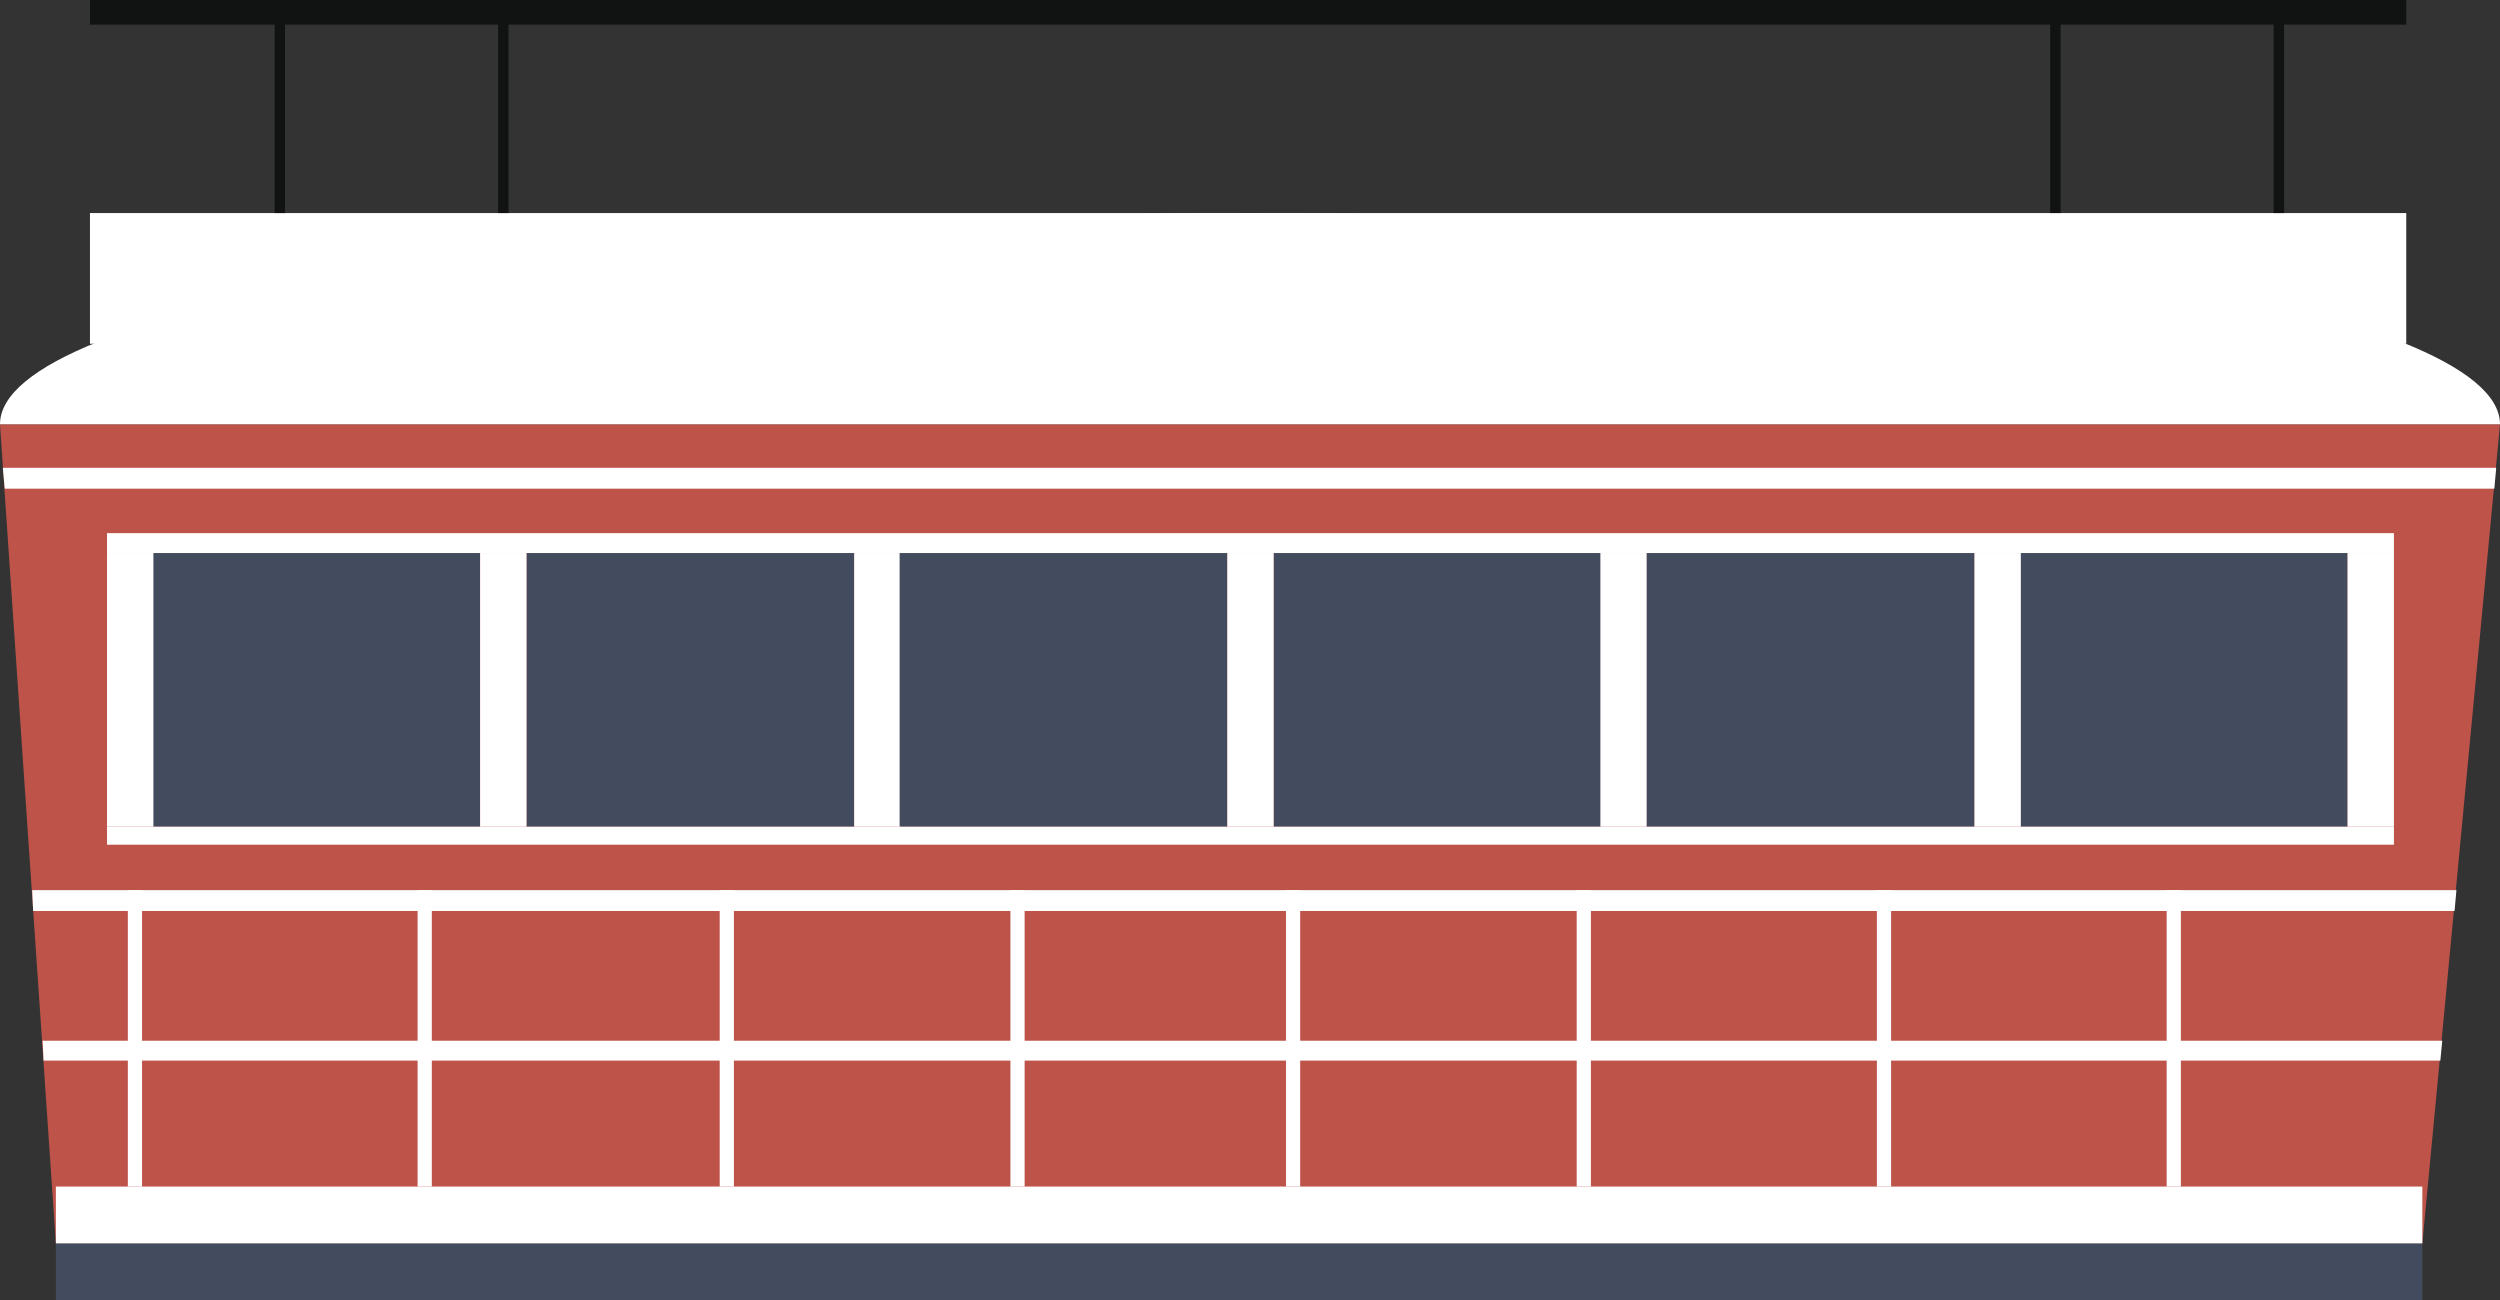 <?xml version="1.0" encoding="UTF-8"?>
<svg id="Capa_2" data-name="Capa 2" xmlns="http://www.w3.org/2000/svg" viewBox="0 0 26.4 13.73">
  <rect x="0" y="0" width="26.4" height="13.73" fill="#333333" stroke="none"/>
  <defs>
    <style>
      .cls-1, .cls-2 {
        fill: #fff;
      }

      .cls-3 {
        fill: #111313;
      }

      .cls-4 {
        fill: #424c5e;
      }

      .cls-5 {
        fill: #be534a;
      }

      .cls-5, .cls-2 {
        fill-rule: evenodd;
      }
    </style>
  </defs>
  <g id="_ëÎÓÈ_1" data-name="ëÎÓÈ 1">
    <g>
      <polygon class="cls-5" points="25.58 13.13 .59 13.13 0 4.48 26.4 4.48 25.58 13.13"/>
      <path class="cls-2" d="M13.2,2.25C5.91,2.25,0,3.24,0,4.48H26.4c0-1.23-5.91-2.23-13.2-2.23Z"/>
      <rect class="cls-4" x=".59" y="13.13" width="24.99" height=".6"/>
      <rect class="cls-1" x=".59" y="12.53" width="24.99" height=".6"/>
      <rect class="cls-1" x=".95" y="2.25" width="24.46" height="1.38"/>
      <polygon class="cls-2" points="25.92 9.62 .35 9.62 .34 9.4 25.94 9.4 25.92 9.62"/>
      <polygon class="cls-2" points="25.77 11.2 .46 11.2 .45 10.99 25.79 10.99 25.77 11.2"/>
      <polygon class="cls-2" points="26.34 5.16 .05 5.16 .03 4.94 26.36 4.94 26.34 5.16"/>
      <rect class="cls-1" x="1.35" y="9.4" width=".15" height="3.13"/>
      <rect class="cls-1" x="4.41" y="9.4" width=".15" height="3.13"/>
      <rect class="cls-1" x="7.6" y="9.4" width=".15" height="3.13"/>
      <rect class="cls-1" x="10.67" y="9.4" width=".15" height="3.13"/>
      <rect class="cls-1" x="13.58" y="9.4" width=".15" height="3.13"/>
      <rect class="cls-1" x="16.65" y="9.4" width=".15" height="3.13"/>
      <rect class="cls-1" x="19.82" y="9.4" width=".15" height="3.13"/>
      <rect class="cls-1" x="22.88" y="9.4" width=".15" height="3.13"/>
      <rect class="cls-4" x="1.61" y="5.84" width="3.46" height="2.89"/>
      <rect class="cls-4" x="5.56" y="5.84" width="3.46" height="2.89"/>
      <rect class="cls-1" x="5.07" y="5.84" width=".49" height="2.89"/>
      <rect class="cls-1" x="1.13" y="5.84" width=".49" height="2.89"/>
      <rect class="cls-1" x="9.02" y="5.84" width=".49" height="2.89"/>
      <rect class="cls-4" x="9.5" y="5.84" width="3.46" height="2.89"/>
      <rect class="cls-4" x="13.45" y="5.84" width="3.46" height="2.89"/>
      <rect class="cls-1" x="12.96" y="5.84" width=".49" height="2.89"/>
      <rect class="cls-1" x="16.9" y="5.84" width=".49" height="2.89"/>
      <rect class="cls-4" x="17.39" y="5.84" width="3.46" height="2.89"/>
      <rect class="cls-4" x="21.33" y="5.84" width="3.46" height="2.89"/>
      <rect class="cls-1" x="20.85" y="5.84" width=".49" height="2.89"/>
      <rect class="cls-1" x="24.79" y="5.84" width=".49" height="2.89"/>
      <rect class="cls-1" x="1.13" y="5.63" width="24.15" height=".21"/>
      <rect class="cls-1" x="1.13" y="8.73" width="24.15" height=".19"/>
      <rect class="cls-3" x="2.9" y=".13" width=".11" height="2.12"/>
      <rect class="cls-3" x="5.26" y=".13" width=".11" height="2.12"/>
      <rect class="cls-3" x="21.65" y=".13" width=".11" height="2.12"/>
      <rect class="cls-3" x="24.01" y=".13" width=".11" height="2.12"/>
      <rect class="cls-3" x=".95" width="24.46" height=".26"/>
    </g>
  </g>
</svg>